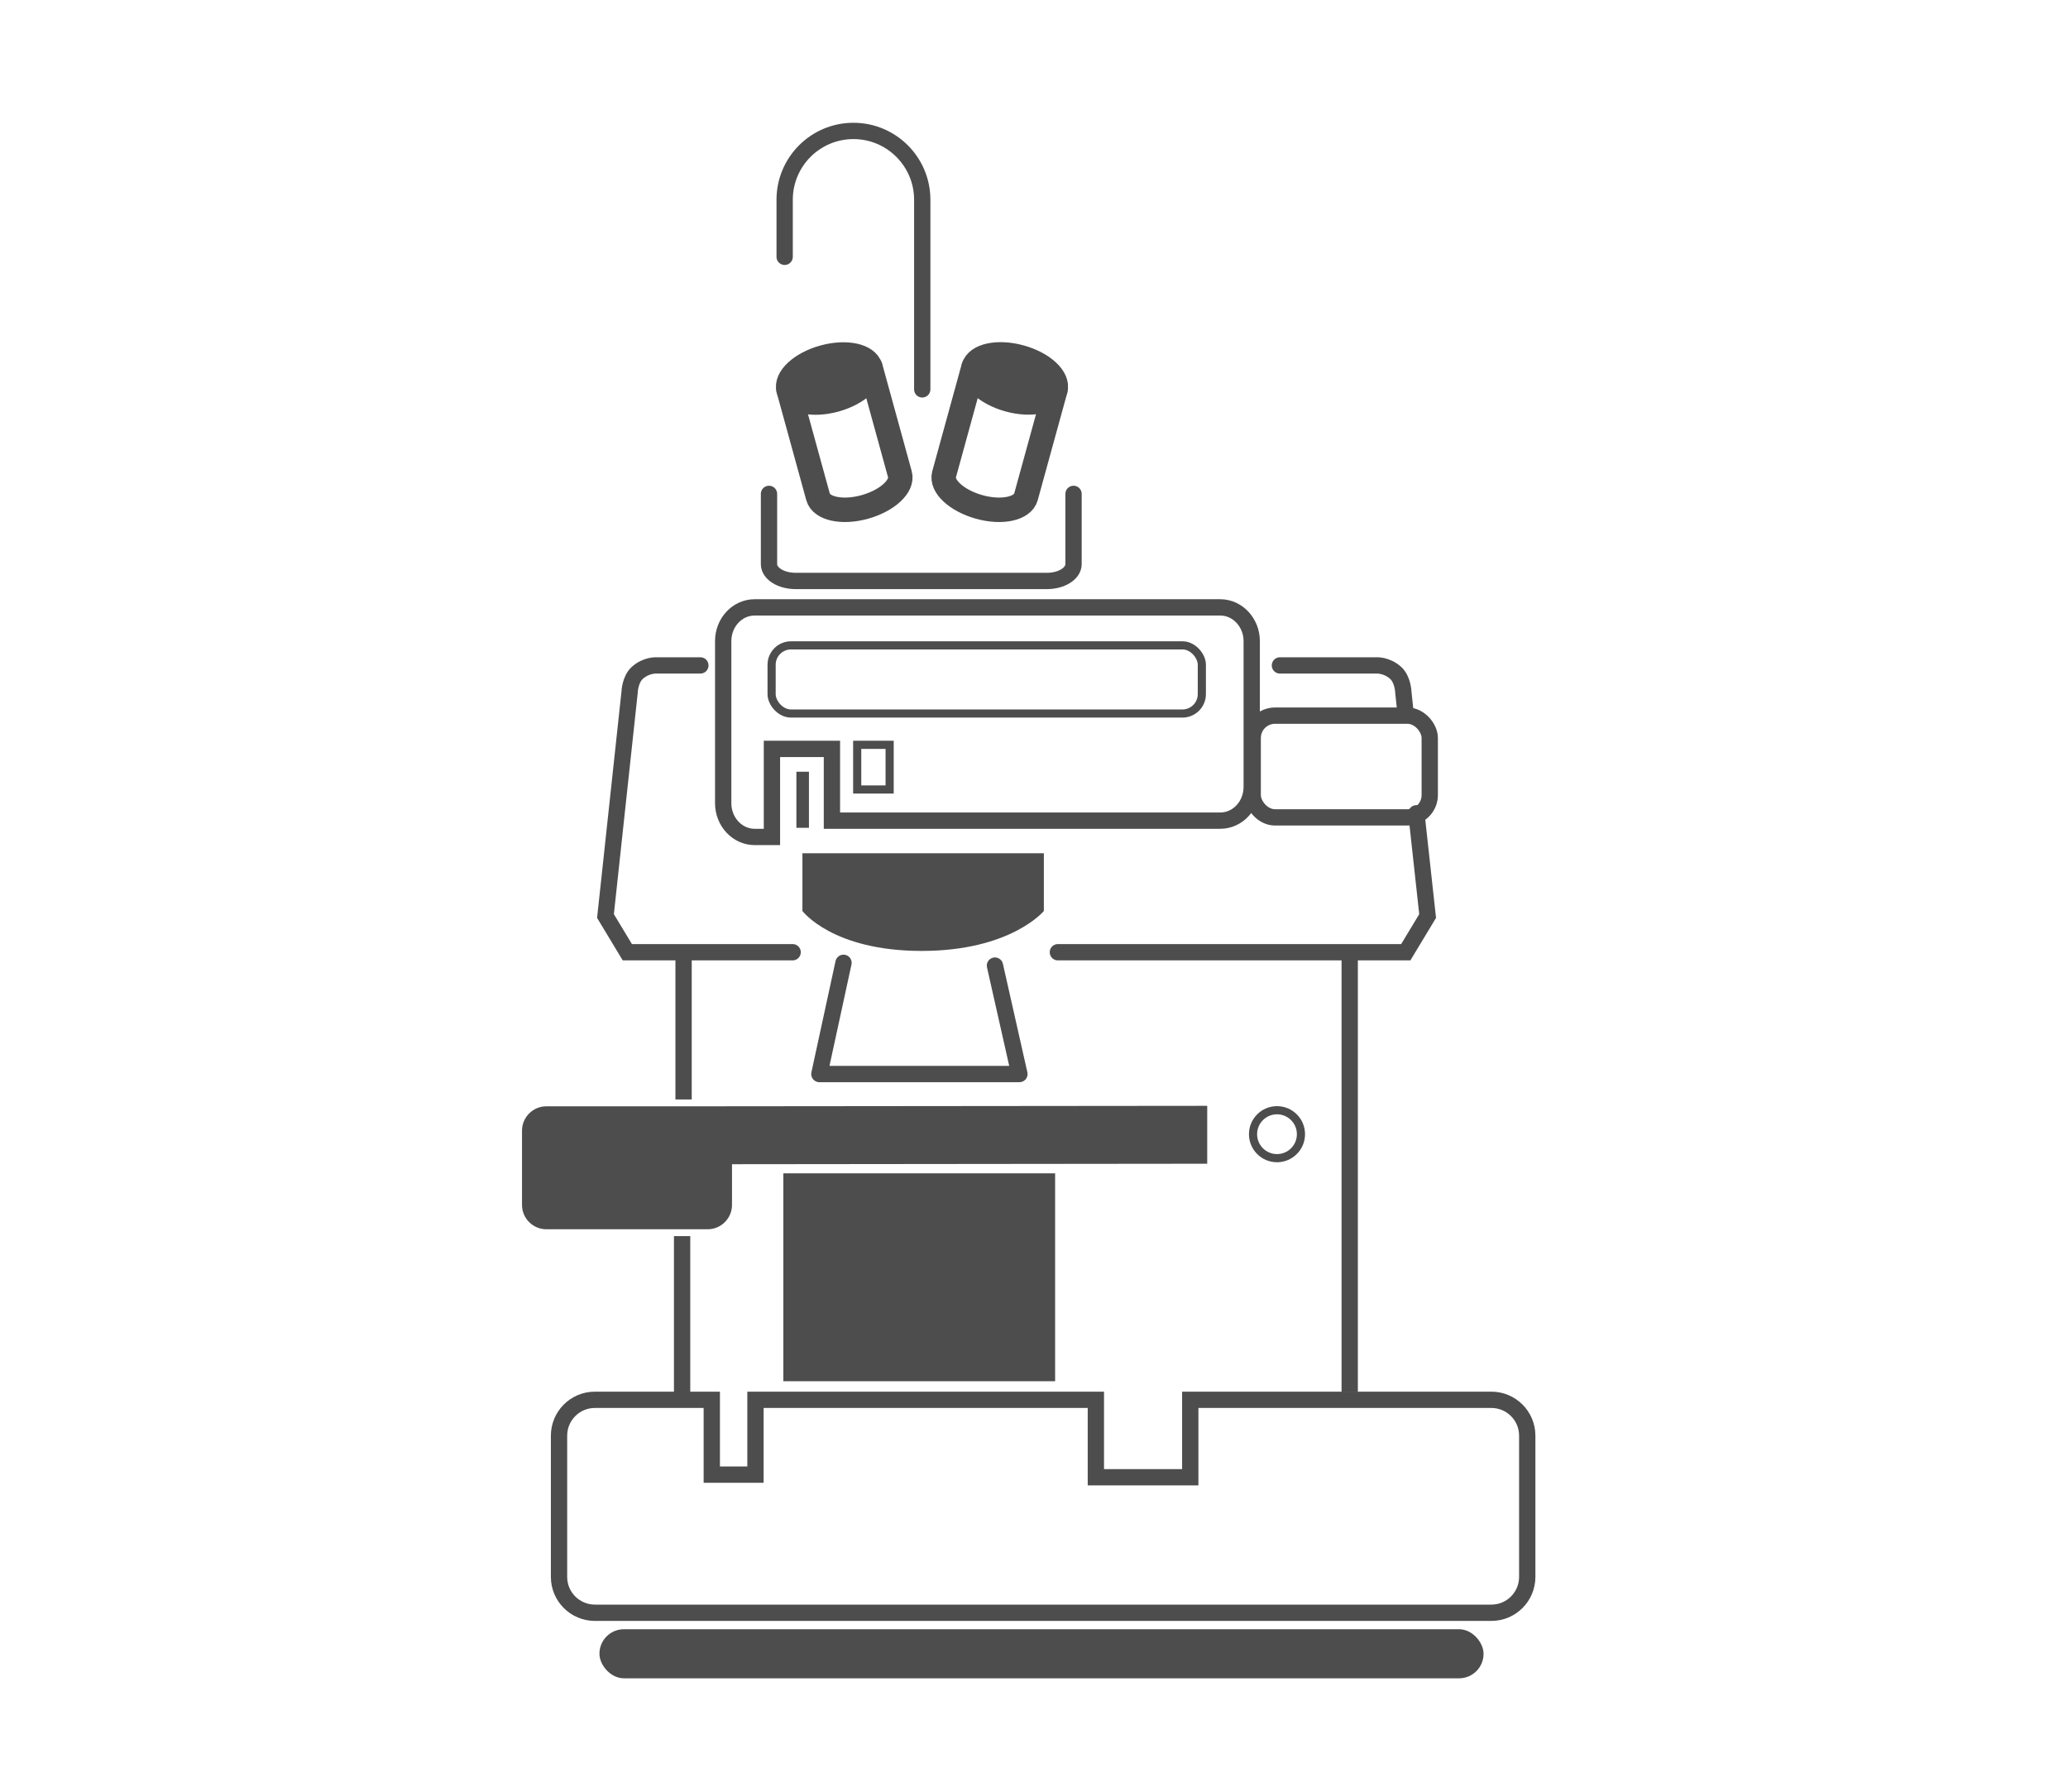 <?xml version="1.0" encoding="UTF-8"?>
<svg id="Layer_1" data-name="Layer 1" xmlns="http://www.w3.org/2000/svg" viewBox="0 0 126.85 109.9">
  <defs>
    <style>
      .cls-1 {
        stroke-linejoin: round;
      }

      .cls-1, .cls-2, .cls-3, .cls-4, .cls-5 {
        stroke-linecap: round;
      }

      .cls-1, .cls-2, .cls-3, .cls-4, .cls-5, .cls-6, .cls-7 {
        stroke: #4d4d4d;
      }

      .cls-1, .cls-3, .cls-4, .cls-5, .cls-6, .cls-7 {
        fill: none;
      }

      .cls-2, .cls-3 {
        stroke-width: 1.5px;
      }

      .cls-2, .cls-3, .cls-4, .cls-5, .cls-6, .cls-7 {
        stroke-miterlimit: 10;
      }

      .cls-2, .cls-8 {
        fill: #4d4d4d;
      }

      .cls-5, .cls-7 {
        stroke-width: .5px;
      }

      .cls-8 {
        stroke-width: 0px;
      }
    </style>
  </defs>
  <path class="cls-4" d="M47.17,30.29v4.31c0,.57.73,1.03,1.63,1.03h15.42c.9,0,1.63-.46,1.63-1.03v-4.31"/>
  <g>
    <ellipse class="cls-2" cx="50.88" cy="23.21" rx="2.6" ry="1.35" transform="translate(-4.34 14.35) rotate(-15.4)"/>
    <path class="cls-3" d="M48.37,23.9l1.81,6.58c.2.72,1.48,1,2.87.61s2.35-1.28,2.15-2l-1.81-6.58"/>
    <ellipse class="cls-2" cx="62.23" cy="23.21" rx="1.35" ry="2.6" transform="translate(23.33 77.04) rotate(-74.6)"/>
    <path class="cls-3" d="M64.74,23.9l-1.81,6.58c-.2.72-1.48,1-2.87.61s-2.35-1.28-2.15-2l1.81-6.58"/>
  </g>
  <path class="cls-4" d="M48.13,15.75v-3.5c0-2.33,1.89-4.22,4.22-4.22h0c2.33,0,4.22,1.89,4.22,4.22v11.63"/>
  <path class="cls-4" d="M74.85,37.25h-28.56c-1.07,0-1.93.93-1.93,2.07v9.94c0,1.14.87,2.07,1.93,2.07h1.06v-5.4h3.68v4.4h23.82c1.07,0,1.93-.93,1.93-2.07v-8.94c0-1.14-.87-2.07-1.93-2.07Z"/>
  <path class="cls-8" d="M64.03,55.87s-2.02,2.45-7.5,2.45-7.31-2.45-7.31-2.45v-3.54h14.81v3.54Z"/>
  <polyline class="cls-1" points="51.74 59.05 50.26 65.87 62.53 65.87 61.03 59.22"/>
  <rect class="cls-5" x="47.33" y="39.58" width="26.39" height="4.18" rx="1.19" ry="1.19"/>
  <rect class="cls-5" x="52.58" y="45.68" width="1.99" height="2.74"/>
  <path class="cls-4" d="M42.96,40.81h-2.69s-.62-.04-1.17.45c-.46.41-.48,1.19-.48,1.19l-1.48,13.73,1.34,2.22h10.14"/>
  <polyline class="cls-4" points="86.88 49.88 87.57 56.18 86.23 58.4 64.89 58.4"/>
  <path class="cls-4" d="M78.51,40.81h5.92s.62-.04,1.17.45c.46.41.48,1.19.48,1.19l.13,1.23"/>
  <rect class="cls-4" x="76.84" y="43.89" width="10.86" height="6.24" rx="1.37" ry="1.37"/>
  <path class="cls-8" d="M74.05,71.38v-3.56s-31.91.03-31.91.03h0s-8.63,0-8.63,0c-.82,0-1.49.67-1.49,1.49v4.56c0,.82.67,1.49,1.49,1.49h9.9c.82,0,1.49-.67,1.49-1.49v-2.5l29.15-.03Z"/>
  <rect class="cls-8" x="48.05" y="71.96" width="16.67" height="12.75"/>
  <rect class="cls-8" x="36.77" y="99.92" width="54.23" height="3.01" rx="1.5" ry="1.5"/>
  <line class="cls-6" x1="82.79" y1="58.84" x2="82.79" y2="85.38"/>
  <line class="cls-6" x1="41.93" y1="58.46" x2="41.93" y2="67.43"/>
  <line class="cls-6" x1="41.84" y1="75.81" x2="41.84" y2="85.4"/>
  <circle class="cls-7" cx="78.33" cy="69.56" r="1.47"/>
  <path class="cls-6" d="M91.48,85.85h-18.47v4.75h-5.79v-4.75h-20.88v4.59h-2.68v-4.59h-7.17c-1.22,0-2.2.99-2.2,2.2v8.66c0,1.22.99,2.2,2.2,2.2h54.99c1.22,0,2.2-.99,2.2-2.2v-8.66c0-1.22-.99-2.2-2.2-2.2Z"/>
  <rect class="cls-8" x="48.85" y="47.33" width=".77" height="3.44"/>
</svg>